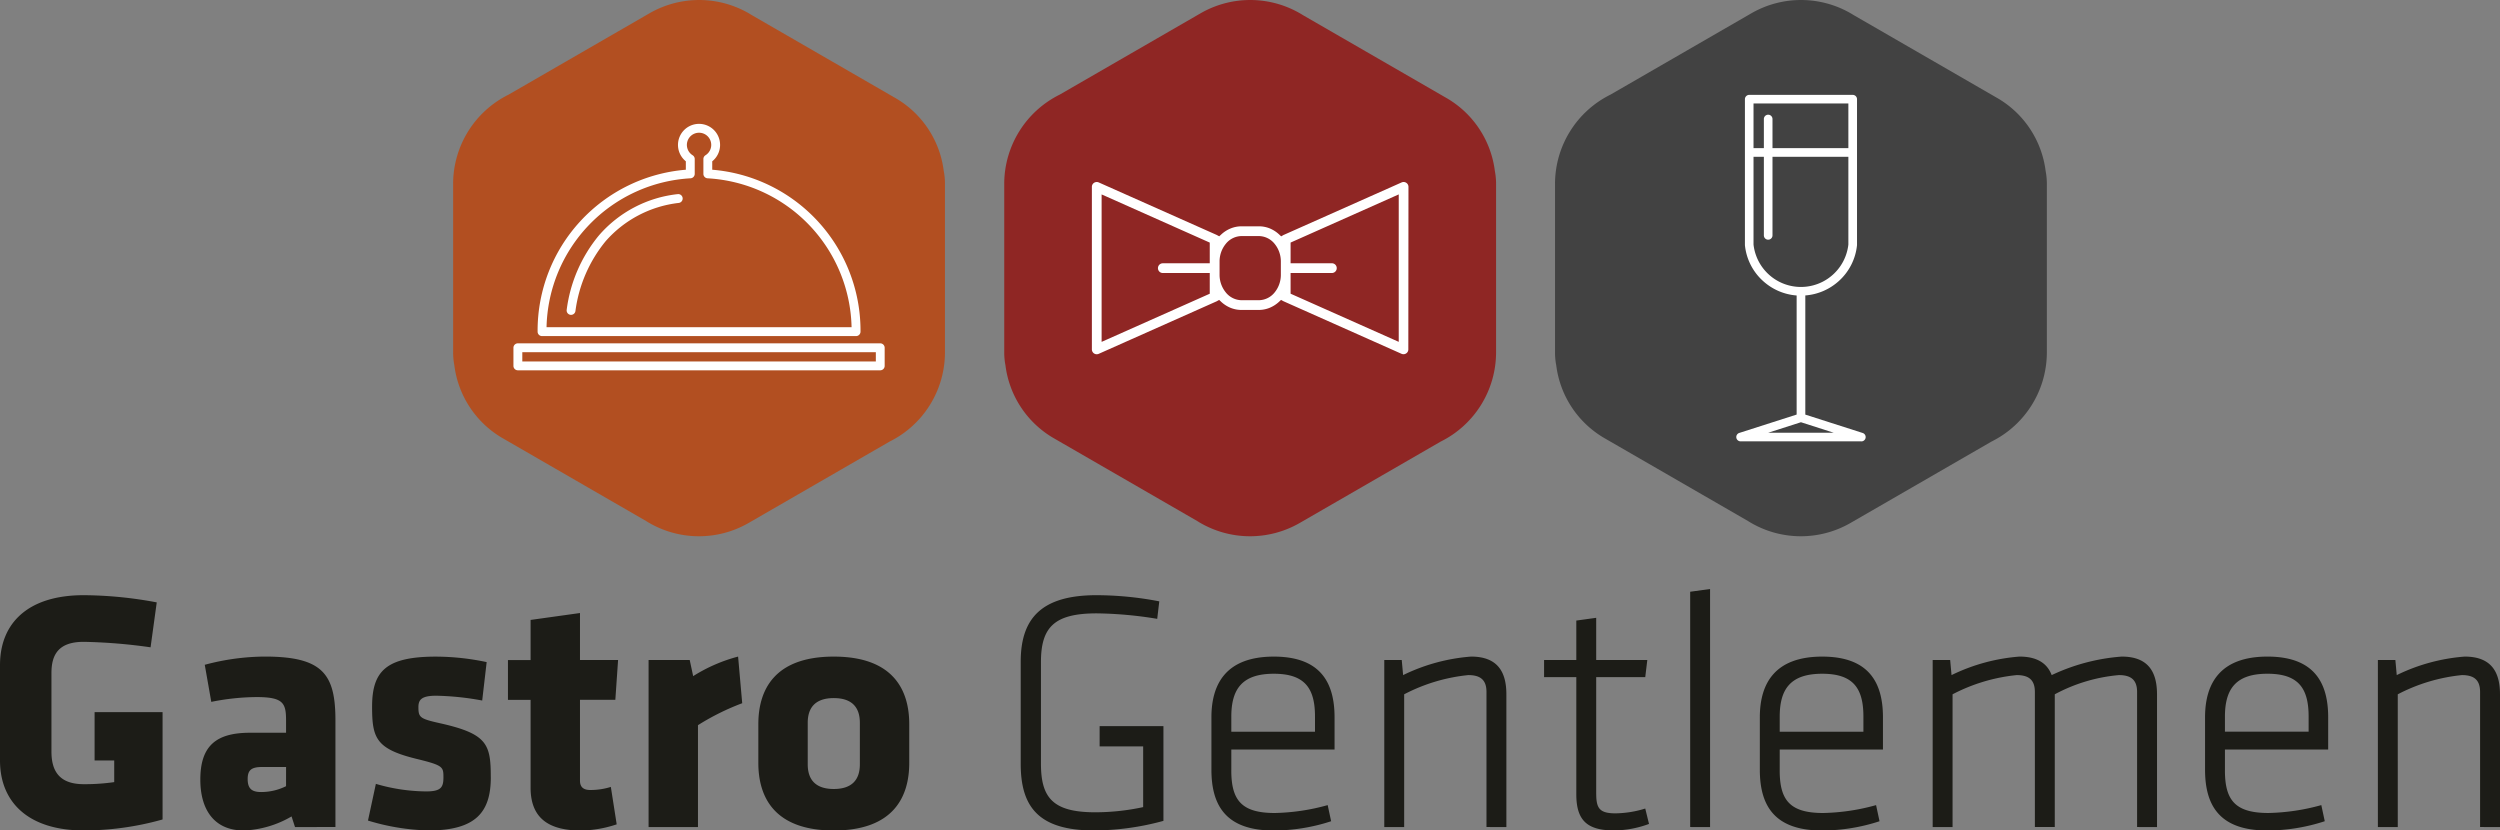 <svg xmlns="http://www.w3.org/2000/svg" xmlns:xlink="http://www.w3.org/1999/xlink" width="289.934" height="96.313" viewBox="0 0 289.934 96.313"><rect x="0" y="0" width="289.934" height="96.313" fill="#808080" stroke="none"/><defs><clipPath id="a"><rect width="289.934" height="96.313" fill="none"/></clipPath></defs><g clip-path="url(#a)"><path d="M289.934,214.606V199.212c0-2.665-1.074-4.375-4.1-4.375a21.705,21.705,0,0,0-7.875,2.148l-.159-1.75h-2.029v19.372h2.307V199.212a20.446,20.446,0,0,1,7.438-2.228c1.353,0,2.108.517,2.108,1.949v15.672Zm-31.9-12.808c0-3.262,1.313-4.972,4.932-4.972s4.773,1.71,4.773,4.972v1.75h-9.705Zm0,6.245v-2.426h11.973v-3.739c0-3.978-1.591-7.041-7.04-7.041s-7.239,3.063-7.239,7.041v6.086c0,4.216,1.75,7.04,7.2,7.04a21.383,21.383,0,0,0,6.683-1.074l-.4-1.869a24.55,24.55,0,0,1-6.126.915c-3.859,0-5.052-1.472-5.052-4.933m-7.876,6.564V199.212c0-2.665-1.074-4.375-4.1-4.375a22.986,22.986,0,0,0-8.115,2.148c-.517-1.352-1.67-2.148-3.739-2.148a21.707,21.707,0,0,0-7.876,2.148l-.159-1.75h-2.029v19.372h2.307V199.212a20.445,20.445,0,0,1,7.438-2.228c1.352,0,2.108.517,2.108,1.949v15.672H238.3V199.212a19.217,19.217,0,0,1,7.438-2.228c1.353,0,2.108.517,2.108,1.949v15.672ZM206.4,201.8c0-3.262,1.313-4.972,4.933-4.972s4.773,1.71,4.773,4.972v1.75H206.4Zm0,6.245v-2.426h11.973v-3.739c0-3.978-1.591-7.041-7.04-7.041s-7.239,3.063-7.239,7.041v6.086c0,4.216,1.75,7.04,7.2,7.04a21.378,21.378,0,0,0,6.682-1.074l-.4-1.869a24.548,24.548,0,0,1-6.126.915c-3.858,0-5.052-1.472-5.052-4.933m-8.075,6.564V187l-2.307.318v27.287Zm-7.518-2.148a12.058,12.058,0,0,1-3.46.557c-1.989,0-2.228-.716-2.228-2.426V197.223h5.688l.239-1.989h-5.927v-4.893l-2.307.319v4.574h-3.739v1.989h3.739v13.6c0,3.063,1.313,4.176,4.375,4.176a11.875,11.875,0,0,0,4.057-.755ZM174.7,214.606V199.212c0-2.665-1.074-4.375-4.1-4.375a21.705,21.705,0,0,0-7.876,2.148l-.159-1.75H160.54v19.372h2.307V199.212a20.444,20.444,0,0,1,7.438-2.228c1.352,0,2.108.517,2.108,1.949v15.672ZM142.8,201.8c0-3.262,1.313-4.972,4.932-4.972s4.773,1.71,4.773,4.972v1.75H142.8Zm0,6.245v-2.426h11.973v-3.739c0-3.978-1.591-7.041-7.041-7.041s-7.239,3.063-7.239,7.041v6.086c0,4.216,1.75,7.04,7.2,7.04a21.379,21.379,0,0,0,6.683-1.074l-.4-1.869a24.55,24.55,0,0,1-6.126.915c-3.858,0-5.052-1.472-5.052-4.933m-46.1,2.148c-2.069,0-3.023-1.035-3.023-2.864v-4.813c0-1.83.955-2.864,3.023-2.864s3.023,1.034,3.023,2.864v4.813c0,1.829-.955,2.864-3.023,2.864m0,4.813c6.881,0,8.751-3.858,8.751-7.836v-4.495c0-3.978-1.869-7.836-8.751-7.836s-8.751,3.859-8.751,7.836v4.495c0,3.978,1.87,7.836,8.751,7.836M86.077,200.247l-.477-5.41a18.646,18.646,0,0,0-5.211,2.267l-.4-1.87H75.218v19.372h5.728V202.792a28.059,28.059,0,0,1,5.131-2.546M71.519,214.288l-.677-4.336a7.9,7.9,0,0,1-2.386.358c-.716,0-1.193-.278-1.193-1.074v-9.387h4.1l.318-4.614H67.263v-5.449l-5.728.8v4.654H58.909v4.614h2.625v10.183c0,3.58,2.148,4.972,5.847,4.972a13.509,13.509,0,0,0,4.137-.716m-14.6-5.449c0-3.859-.4-5.052-5.927-6.285-2.307-.517-2.466-.676-2.466-1.87,0-.875.4-1.313,2.068-1.313a32.385,32.385,0,0,1,5.33.557l.517-4.455a28.61,28.61,0,0,0-5.887-.636c-5.807,0-7.4,1.71-7.4,5.807,0,3.62.437,4.893,5.131,6.046,3.1.756,3.143.915,3.143,2.148,0,1.153-.279,1.631-1.989,1.631a21.038,21.038,0,0,1-5.847-.875l-.915,4.256A25.823,25.823,0,0,0,49.721,215c5.529,0,7.2-2.187,7.2-6.165m-23.747,1.034a6.508,6.508,0,0,1-2.9.677c-1.114,0-1.551-.438-1.551-1.512s.477-1.392,1.71-1.392h2.744Zm5.728,4.734V202.236c0-5.37-1.472-7.4-8.194-7.4a27.256,27.256,0,0,0-6.961.954l.756,4.3a27.14,27.14,0,0,1,5.25-.557c3.063,0,3.421.676,3.421,2.665v1.472H29c-3.978,0-5.768,1.551-5.768,5.449,0,3.3,1.472,5.887,5.052,5.887a11.863,11.863,0,0,0,5.529-1.631l.4,1.233Zm88.626-11.7c2.463,0,4.939,0,7.4,0V213.89A30.646,30.646,0,0,1,126.849,215c-6.444,0-8.473-2.784-8.473-7.716V195.433c0-4.972,2.347-7.716,8.791-7.716a38.6,38.6,0,0,1,7.279.716l-.239,2.028a45.805,45.805,0,0,0-7-.636c-4.933,0-6.484,1.591-6.484,5.648v11.774c0,3.9,1.313,5.648,6.285,5.648a26.508,26.508,0,0,0,5.569-.6v-7.045h-5.049ZM18.854,213.731v-12.45H10.971v5.605h2.275v2.51a23.974,23.974,0,0,1-3.54.239c-2.983,0-3.739-1.71-3.739-3.779v-9.109c0-2.068.756-3.62,3.739-3.62a62.213,62.213,0,0,1,7.756.636l.716-5.211a46.94,46.94,0,0,0-8.473-.835c-6.444,0-9.705,3.222-9.705,8.115v11.058C0,211.7,3.262,215,9.705,215a33.643,33.643,0,0,0,9.149-1.273" transform="translate(0 -118.691)" fill="#1c1c17"/><path d="M178.508,1.758l16.565,9.564a11.4,11.4,0,0,1,5.687,8.5,7.862,7.862,0,0,1,.142,1.491V40.883a11.562,11.562,0,0,1-6.43,10.333l-16.351,9.44a11.528,11.528,0,0,1-11.654-.092q-.107-.064-.211-.131l-16.565-9.564a11.4,11.4,0,0,1-5.687-8.5,7.863,7.863,0,0,1-.142-1.491V21.309a11.561,11.561,0,0,1,6.43-10.333l16.351-9.44a11.529,11.529,0,0,1,11.654.092q.107.064.211.131" transform="translate(-91.311 0)" fill="#b24f21"/><path d="M169.692,61.479l-.044,0a.515.515,0,0,1-.469-.556,16.905,16.905,0,0,1,3.734-8.648,14.086,14.086,0,0,1,9.173-4.8.514.514,0,0,1,.065,1.026,13.285,13.285,0,0,0-8.451,4.436,16.09,16.09,0,0,0-3.5,8.072.515.515,0,0,1-.512.471m-2.851,1.434h35.385a17.693,17.693,0,0,0-16.7-17.271.514.514,0,0,1-.486-.514V43.406a.514.514,0,0,1,.242-.437,1.412,1.412,0,1,0-1.489,0,.515.515,0,0,1,.242.437v1.722a.514.514,0,0,1-.486.514,17.693,17.693,0,0,0-16.7,17.271m35.9,1.029H166.323a.514.514,0,0,1-.514-.511v-.046c0-.024,0-.049,0-.074A18.723,18.723,0,0,1,183,44.648v-.977a2.441,2.441,0,1,1,3.062,0v.977A18.723,18.723,0,0,1,203.258,63.31c0,.025,0,.049,0,.074v.046a.515.515,0,0,1-.515.511m-38.708,2.941h41V65.809h-41Zm41.511,1.028H163.52a.514.514,0,0,1-.514-.514v-2.1a.514.514,0,0,1,.514-.514h42.025a.515.515,0,0,1,.514.514v2.1a.514.514,0,0,1-.514.514" transform="translate(-103.461 -24.964)" fill="#fff" fill-rule="evenodd"/><path d="M528.337,1.758,544.9,11.322a11.405,11.405,0,0,1,5.687,8.5,7.829,7.829,0,0,1,.143,1.491V40.883a11.562,11.562,0,0,1-6.43,10.333l-16.351,9.44a11.528,11.528,0,0,1-11.654-.092c-.071-.043-.141-.087-.211-.131l-16.565-9.564a11.4,11.4,0,0,1-5.687-8.5,7.861,7.861,0,0,1-.142-1.491V21.309a11.561,11.561,0,0,1,6.43-10.333l16.351-9.44a11.529,11.529,0,0,1,11.654.092q.107.064.211.131" transform="translate(-313.349 0)" fill="#424242"/><path d="M555.433,36.3h8.8V31.12h-11V36.3h1.2V32.92a.5.5,0,0,1,1,0Zm-2.2,11.175a5.534,5.534,0,0,0,11,0V37.3h-8.8v9.116a.5.5,0,0,1-1,0V37.3h-1.2Zm1.7,21.827h7.6l-3.8-1.218Zm10.8,1h-14a.5.5,0,0,1-.152-.976l6.653-2.131V53.386a6.532,6.532,0,0,1-3.889-1.673,6.463,6.463,0,0,1-2.109-4.159c0-.016,0-.033,0-.049V30.62a.5.5,0,0,1,.5-.5h12a.5.5,0,0,1,.5.5V47.5c0,.016,0,.033,0,.049a6.466,6.466,0,0,1-2.108,4.159,6.532,6.532,0,0,1-3.889,1.673V67.2l6.653,2.131a.5.5,0,0,1-.153.976" transform="translate(-349.871 -19.117)" fill="#fff" fill-rule="evenodd"/><path d="M353.474,1.758l16.565,9.564a11.408,11.408,0,0,1,5.687,8.5,7.863,7.863,0,0,1,.142,1.491V40.883a11.562,11.562,0,0,1-6.43,10.333l-16.351,9.44a11.528,11.528,0,0,1-11.654-.092c-.072-.043-.141-.087-.211-.131l-16.565-9.564a11.4,11.4,0,0,1-5.687-8.5,7.861,7.861,0,0,1-.142-1.491V21.309a11.562,11.562,0,0,1,6.43-10.333l16.351-9.44a11.529,11.529,0,0,1,11.654.092q.107.064.211.131" transform="translate(-202.363 0)" fill="#8f2624"/><path d="M383.362,58.349a.56.56,0,0,0-.257-.475.557.557,0,0,0-.141-.067h0a.562.562,0,0,0-.147-.025h-.036a.548.548,0,0,0-.212.049L368.9,63.916h0l-.008,0,0,0-.026.015-.266.155-.225-.21a3.624,3.624,0,0,0-1.113-.717A3.326,3.326,0,0,0,366,62.922h-2a3.322,3.322,0,0,0-1.253.244,3.627,3.627,0,0,0-1.113.715l-.218.2-.262-.141-.025-.014,0,0-.021-.01h0L347.44,57.831h0a.576.576,0,0,0-.275-.045.567.567,0,0,0-.264.089.556.556,0,0,0-.188.2h0a.567.567,0,0,0-.067.27V77.193a.567.567,0,0,0,.067.27h0a.561.561,0,0,0,.334.273.585.585,0,0,0,.163.022.552.552,0,0,0,.118-.012.568.568,0,0,0,.112-.036l13.672-6.089.013-.006c.008,0,0,0,0,0h0l.017-.009.264-.149.222.207a3.63,3.63,0,0,0,1.113.716h0A3.339,3.339,0,0,0,364,72.62h2a3.332,3.332,0,0,0,1.254-.244,3.613,3.613,0,0,0,1.111-.715l.22-.205.263.145,0,0,.032.016,0,0,13.673,6.089a.57.57,0,0,0,.112.036.552.552,0,0,0,.118.012.578.578,0,0,0,.161-.022.594.594,0,0,0,.149-.069h0a.562.562,0,0,0,.186-.2h0a.567.567,0,0,0,.067-.27Zm-35,1.133L360.069,64.7l.247.11v2.4h-5.442a.563.563,0,0,0-.4.164h0a.568.568,0,0,0,0,.8h0a.563.563,0,0,0,.4.165h5.442v2.4l-.247.11-11.708,5.214-.586.261v-17.1Zm20.2,9.04a3.229,3.229,0,0,1-.724,2.07,2.385,2.385,0,0,1-1.829.9h-2a2.385,2.385,0,0,1-1.829-.9,3.228,3.228,0,0,1-.725-2.07v-1.5a3.229,3.229,0,0,1,.724-2.07,2.387,2.387,0,0,1,1.83-.9h2a2.386,2.386,0,0,1,1.829.9,3.229,3.229,0,0,1,.724,2.07Zm1.547-.184h4.371a.567.567,0,0,0,.4-.966h0a.564.564,0,0,0-.4-.165h-4.788v-2.4l.247-.11,11.709-5.215.586-.261v17.1l-.586-.261-11.709-5.214-.247-.11v-2.4Z" transform="translate(-220.017 -36.675)" fill="#fff"/></g></svg>